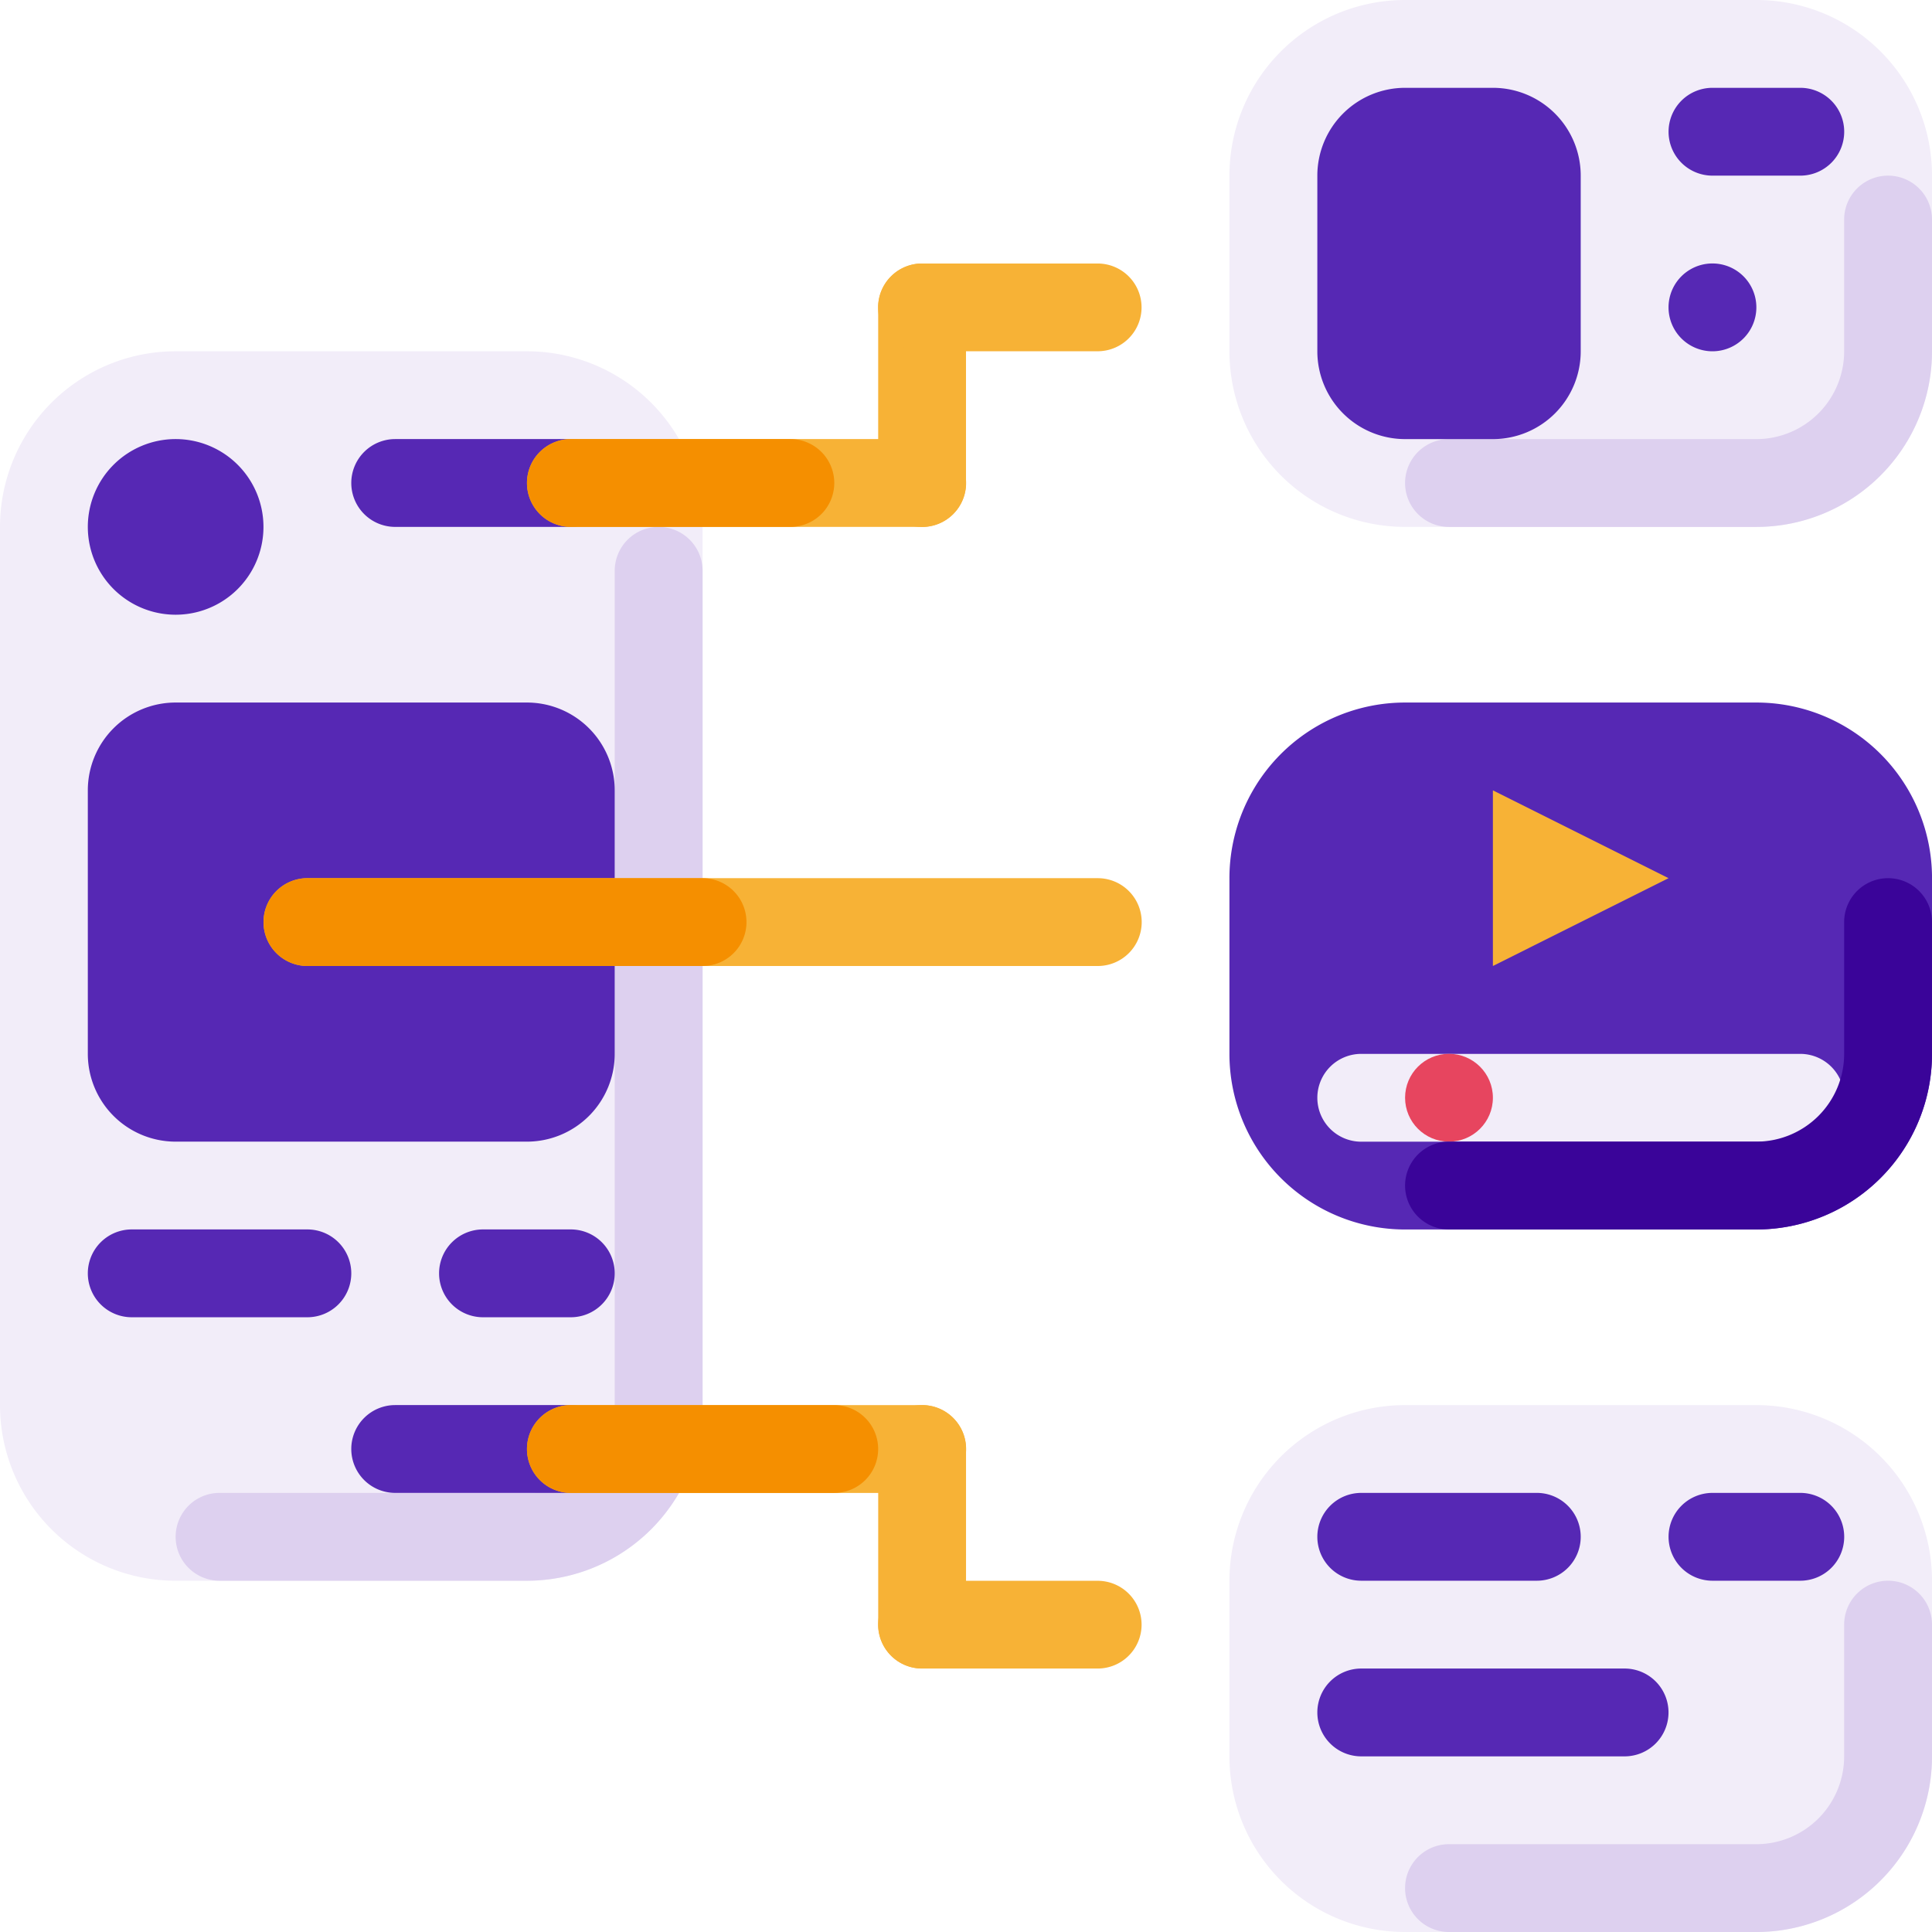 <svg id="icon5" xmlns="http://www.w3.org/2000/svg" width="70.882" height="70.882" viewBox="0 0 70.882 70.882">
  <g id="Group_102" data-name="Group 102">
    <path id="Path_127" data-name="Path 127" d="M305.111,0H318a6.444,6.444,0,0,1,6.444,6.444v6.444A6.444,6.444,0,0,1,318,19.331H305.111a6.444,6.444,0,0,1-6.444-6.444V6.444A6.444,6.444,0,0,1,305.111,0Z" transform="translate(-253.561)" fill="#f2edf9"/>
    <path id="Path_128" data-name="Path 128" d="M6.444,85.337H19.332a6.444,6.444,0,0,1,6.444,6.444V124a6.444,6.444,0,0,1-6.444,6.444H6.444A6.444,6.444,0,0,1,0,124V91.781A6.444,6.444,0,0,1,6.444,85.337Z" transform="translate(0 -72.449)" fill="#f2edf9"/>
  </g>
  <path id="Path_129" data-name="Path 129" d="M60.387,128a1.611,1.611,0,0,0-1.611,1.611h0v30.608a3.222,3.222,0,0,1-3.222,3.222H44.278a1.611,1.611,0,1,0,0,3.222H55.554A6.444,6.444,0,0,0,62,160.219V129.611A1.611,1.611,0,0,0,60.387,128Z" transform="translate(-36.223 -108.669)" fill="#ddd0ef"/>
  <path id="Path_130" data-name="Path 130" d="M305.111,341.337H318a6.444,6.444,0,0,1,6.444,6.444v6.444A6.444,6.444,0,0,1,318,360.668H305.111a6.444,6.444,0,0,1-6.444-6.444v-6.444A6.444,6.444,0,0,1,305.111,341.337Z" transform="translate(-253.561 -289.786)" fill="#f2edf9"/>
  <g id="Group_103" data-name="Group 103" transform="translate(51.55 6.444)">
    <path id="Path_131" data-name="Path 131" d="M359.053,42.667a1.611,1.611,0,0,0-1.611,1.611h0v4.833a3.222,3.222,0,0,1-3.222,3.222H342.944a1.611,1.611,0,1,0,0,3.222h11.277a6.444,6.444,0,0,0,6.444-6.444V44.278a1.611,1.611,0,0,0-1.611-1.611Z" transform="translate(-341.333 -42.667)" fill="#ddd0ef"/>
    <path id="Path_132" data-name="Path 132" d="M359.053,384a1.611,1.611,0,0,0-1.611,1.611h0v4.833a3.222,3.222,0,0,1-3.222,3.222H342.944a1.611,1.611,0,1,0,0,3.222h11.277a6.444,6.444,0,0,0,6.444-6.444v-4.833A1.611,1.611,0,0,0,359.053,384Z" transform="translate(-341.333 -332.45)" fill="#ddd0ef"/>
  </g>
  <g id="Group_104" data-name="Group 104" transform="translate(3.222 16.109)">
    <path id="Path_133" data-name="Path 133" d="M24.556,106.667a3.222,3.222,0,0,1,3.222,3.222h0a3.222,3.222,0,1,1-6.444,0h0a3.222,3.222,0,0,1,3.222-3.222Z" transform="translate(-21.334 -106.667)" fill="#5628b4"/>
    <path id="Path_134" data-name="Path 134" d="M86.948,106.667h6.444A1.611,1.611,0,0,1,95,108.278h0a1.611,1.611,0,0,1-1.611,1.611H86.948a1.611,1.611,0,0,1-1.611-1.611h0A1.611,1.611,0,0,1,86.948,106.667Z" transform="translate(-75.671 -106.667)" fill="#5628b4"/>
    <path id="Path_135" data-name="Path 135" d="M22.945,298.667h6.444A1.611,1.611,0,0,1,31,300.278h0a1.611,1.611,0,0,1-1.611,1.611H22.945a1.611,1.611,0,0,1-1.611-1.611h0A1.611,1.611,0,0,1,22.945,298.667Z" transform="translate(-21.334 -269.67)" fill="#5628b4"/>
    <path id="Path_136" data-name="Path 136" d="M108.278,298.667H111.5a1.611,1.611,0,0,1,1.611,1.611h0a1.611,1.611,0,0,1-1.611,1.611h-3.222a1.611,1.611,0,0,1-1.611-1.611h0A1.611,1.611,0,0,1,108.278,298.667Z" transform="translate(-93.78 -269.67)" fill="#5628b4"/>
    <path id="Path_137" data-name="Path 137" d="M86.948,341.337h6.444A1.611,1.611,0,0,1,95,342.948h0a1.611,1.611,0,0,1-1.611,1.611H86.948a1.611,1.611,0,0,1-1.611-1.611h0A1.611,1.611,0,0,1,86.948,341.337Z" transform="translate(-75.671 -305.896)" fill="#5628b4"/>
    <path id="Path_138" data-name="Path 138" d="M24.556,170.667H37.443a3.222,3.222,0,0,1,3.222,3.222v9.666a3.222,3.222,0,0,1-3.222,3.222H24.556a3.222,3.222,0,0,1-3.222-3.222v-9.666A3.222,3.222,0,0,1,24.556,170.667Z" transform="translate(-21.334 -161.001)" fill="#5628b4"/>
    <path id="Path_139" data-name="Path 139" d="M305.111,170.667H318a6.444,6.444,0,0,1,6.444,6.444v6.444A6.444,6.444,0,0,1,318,190H305.111a6.444,6.444,0,0,1-6.444-6.444v-6.444A6.444,6.444,0,0,1,305.111,170.667Z" transform="translate(-256.783 -161.001)" fill="#5628b4"/>
  </g>
  <g id="Group_105" data-name="Group 105" transform="translate(9.665 9.665)">
    <path id="Path_140" data-name="Path 140" d="M129.608,106.667H142.5a1.611,1.611,0,0,1,1.611,1.611h0a1.611,1.611,0,0,1-1.611,1.611H129.608A1.611,1.611,0,0,1,128,108.278h0A1.611,1.611,0,0,1,129.608,106.667Z" transform="translate(-118.331 -100.223)" fill="#f7b236"/>
    <path id="Path_141" data-name="Path 141" d="M214.948,64h0a1.611,1.611,0,0,1,1.611,1.611v6.444a1.611,1.611,0,0,1-1.611,1.611h0a1.611,1.611,0,0,1-1.611-1.611V65.608A1.611,1.611,0,0,1,214.948,64Z" transform="translate(-190.783 -63.997)" fill="#f7b236"/>
    <path id="Path_142" data-name="Path 142" d="M214.948,64h6.444A1.611,1.611,0,0,1,223,65.608h0a1.611,1.611,0,0,1-1.611,1.611h-6.444a1.611,1.611,0,0,1-1.611-1.611h0A1.611,1.611,0,0,1,214.948,64Z" transform="translate(-190.783 -63.997)" fill="#f7b236"/>
    <path id="Path_143" data-name="Path 143" d="M65.608,213.337h29a1.611,1.611,0,0,1,1.611,1.611h0a1.611,1.611,0,0,1-1.611,1.611h-29A1.611,1.611,0,0,1,64,214.948h0A1.611,1.611,0,0,1,65.608,213.337Z" transform="translate(-63.997 -190.783)" fill="#f7b236"/>
  </g>
  <g id="Group_106" data-name="Group 106" transform="translate(9.665 16.109)">
    <path id="Path_144" data-name="Path 144" d="M65.608,213.337h14.5a1.611,1.611,0,0,1,1.611,1.611h0a1.611,1.611,0,0,1-1.611,1.611h-14.5A1.611,1.611,0,0,1,64,214.948h0A1.611,1.611,0,0,1,65.608,213.337Z" transform="translate(-63.997 -197.227)" fill="#f58f00"/>
    <path id="Path_145" data-name="Path 145" d="M129.608,106.667h8.055a1.611,1.611,0,0,1,1.611,1.611h0a1.611,1.611,0,0,1-1.611,1.611h-8.055A1.611,1.611,0,0,1,128,108.278h0A1.611,1.611,0,0,1,129.608,106.667Z" transform="translate(-118.331 -106.667)" fill="#f58f00"/>
  </g>
  <g id="Group_107" data-name="Group 107" transform="translate(19.331 51.551)">
    <path id="Path_146" data-name="Path 146" d="M214.948,341.337h0a1.611,1.611,0,0,1,1.611,1.611v6.444A1.611,1.611,0,0,1,214.948,351h0a1.611,1.611,0,0,1-1.611-1.611v-6.444A1.611,1.611,0,0,1,214.948,341.337Z" transform="translate(-200.448 -341.337)" fill="#f7b236"/>
    <path id="Path_147" data-name="Path 147" d="M214.948,384h6.444A1.611,1.611,0,0,1,223,385.608h0a1.611,1.611,0,0,1-1.611,1.611h-6.444a1.611,1.611,0,0,1-1.611-1.611h0A1.611,1.611,0,0,1,214.948,384Z" transform="translate(-200.448 -377.554)" fill="#f7b236"/>
    <path id="Path_148" data-name="Path 148" d="M129.608,341.337H142.5a1.611,1.611,0,0,1,1.611,1.611h0a1.611,1.611,0,0,1-1.611,1.611H129.608A1.611,1.611,0,0,1,128,342.948h0A1.611,1.611,0,0,1,129.608,341.337Z" transform="translate(-127.997 -341.337)" fill="#f7b236"/>
  </g>
  <path id="Path_149" data-name="Path 149" d="M129.608,341.337h9.665a1.611,1.611,0,0,1,1.611,1.611h0a1.611,1.611,0,0,1-1.611,1.611h-9.665A1.611,1.611,0,0,1,128,342.948h0A1.611,1.611,0,0,1,129.608,341.337Z" transform="translate(-108.666 -289.786)" fill="#f58f00"/>
  <g id="Group_108" data-name="Group 108" transform="translate(48.328 3.222)">
    <path id="Path_150" data-name="Path 150" d="M323.219,21.334h3.222a3.222,3.222,0,0,1,3.222,3.222V31a3.222,3.222,0,0,1-3.222,3.222h-3.222A3.222,3.222,0,0,1,320,31V24.556A3.222,3.222,0,0,1,323.219,21.334Z" transform="translate(-319.997 -21.334)" fill="#5628b4"/>
    <path id="Path_151" data-name="Path 151" d="M406.948,21.334h3.222a1.611,1.611,0,0,1,1.611,1.611h0a1.611,1.611,0,0,1-1.611,1.611h-3.222a1.611,1.611,0,0,1-1.611-1.611h0A1.611,1.611,0,0,1,406.948,21.334Z" transform="translate(-392.448 -21.334)" fill="#5628b4"/>
    <path id="Path_152" data-name="Path 152" d="M406.944,67.222a1.611,1.611,0,0,1-1.611-1.611h0a1.611,1.611,0,0,1,3.222,0h0a1.611,1.611,0,0,1-1.611,1.611Z" transform="translate(-392.445 -57.556)" fill="#5628b4"/>
    <path id="Path_153" data-name="Path 153" d="M321.608,362.667h6.444a1.611,1.611,0,0,1,1.611,1.611h0a1.611,1.611,0,0,1-1.611,1.611h-6.444A1.611,1.611,0,0,1,320,364.278h0A1.611,1.611,0,0,1,321.608,362.667Z" transform="translate(-319.997 -311.117)" fill="#5628b4"/>
    <path id="Path_154" data-name="Path 154" d="M321.608,405.337h9.665a1.611,1.611,0,0,1,1.611,1.611h0a1.611,1.611,0,0,1-1.611,1.611h-9.665A1.611,1.611,0,0,1,320,406.948h0A1.611,1.611,0,0,1,321.608,405.337Z" transform="translate(-319.997 -347.343)" fill="#5628b4"/>
    <path id="Path_155" data-name="Path 155" d="M406.948,362.667h3.222a1.611,1.611,0,0,1,1.611,1.611h0a1.611,1.611,0,0,1-1.611,1.611h-3.222a1.611,1.611,0,0,1-1.611-1.611h0A1.611,1.611,0,0,1,406.948,362.667Z" transform="translate(-392.448 -311.117)" fill="#5628b4"/>
  </g>
  <path id="Path_156" data-name="Path 156" d="M321.608,256h16.109a1.611,1.611,0,0,1,1.611,1.611h0a1.611,1.611,0,0,1-1.611,1.611H321.608A1.611,1.611,0,0,1,320,257.608h0A1.611,1.611,0,0,1,321.608,256Z" transform="translate(-271.669 -217.335)" fill="#f2edf9"/>
  <circle id="Ellipse_43" data-name="Ellipse 43" cx="1.611" cy="1.611" r="1.611" transform="translate(51.55 38.663)" fill="#e7455f"/>
  <path id="Path_157" data-name="Path 157" d="M362.667,192v6.444l6.444-3.222Z" transform="translate(-307.895 -163.003)" fill="#f7b236"/>
  <path id="Path_158" data-name="Path 158" d="M359.053,213.334a1.611,1.611,0,0,0-1.611,1.611h0v4.833A3.222,3.222,0,0,1,354.221,223H342.944a1.611,1.611,0,1,0,0,3.222h11.277a6.444,6.444,0,0,0,6.444-6.444v-4.833a1.611,1.611,0,0,0-1.611-1.611Z" transform="translate(-289.783 -181.115)" fill="#3a0499"/>
</svg>
